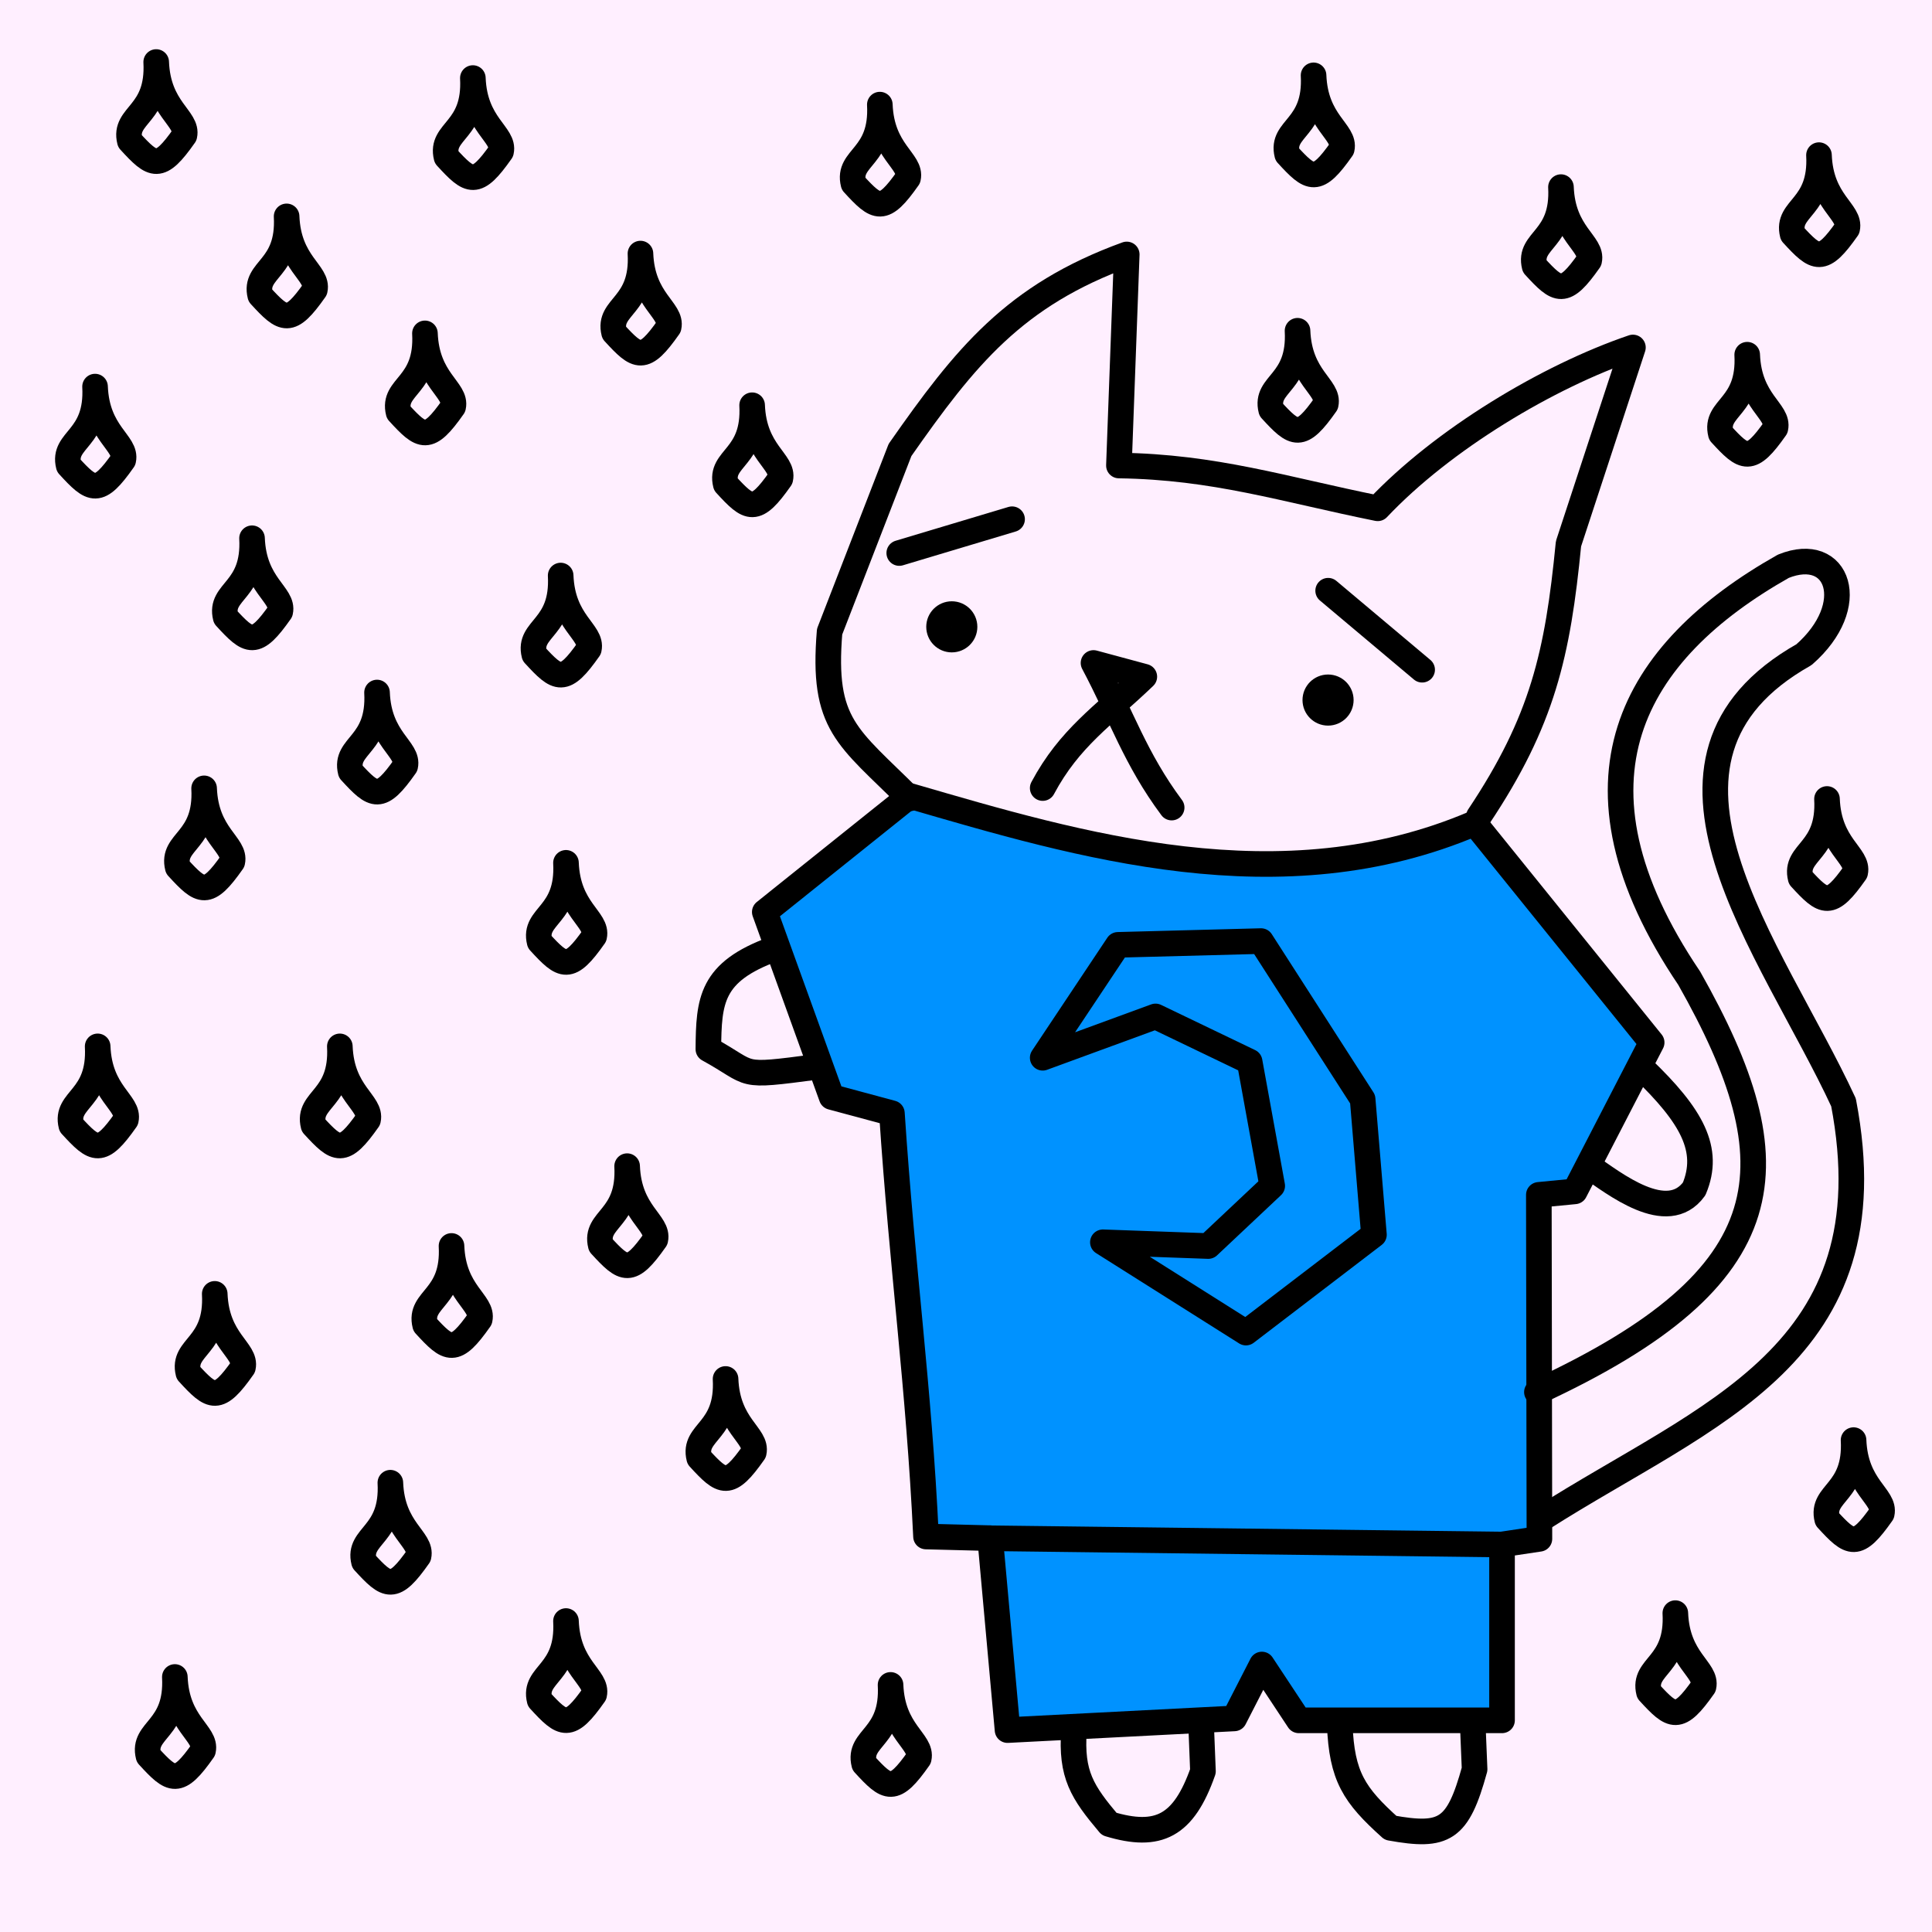 <svg width="20mm" height="20mm" viewBox="0 0 20 20" version="1.1" id="0_svg8" inkscape:version="1.2.1 (9c6d41e410, 2022-07-14)" sodipodi:docname="BackgroundBooBooKitty.svg" xml:space="preserve" xmlns:inkscape="http://www.inkscape.org/namespaces/inkscape" xmlns:sodipodi="http://sodipodi.sourceforge.net/DTD/sodipodi-0.dtd" xmlns="http://www.w3.org/2000/svg" xmlns:svg="http://www.w3.org/2000/svg" xmlns:rdf="http://www.w3.org/1999/02/22-rdf-syntax-ns#" xmlns:cc="http://creativecommons.org/ns#" xmlns:dc="http://purl.org/dc/elements/1.1/"><defs id="0_defs2"/><sodipodi:namedview id="0_base" pagecolor="#ffffff" bordercolor="#666666" borderopacity="1.0" inkscape:pageopacity="0.0" inkscape:pageshadow="2" inkscape:zoom="6.79" inkscape:cx="89.322533" inkscape:cy="56.111929" inkscape:document-units="mm" inkscape:current-layer="layer2" showgrid="0_false" inkscape:window-width="1920" inkscape:window-height="1057" inkscape:window-x="-8" inkscape:window-y="-8" inkscape:window-maximized="1" inkscape:showpageshadow="2" inkscape:pagecheckerboard="false" inkscape:deskcolor="#d1d1d1"/><g inkscape:groupmode="layer" id="0_layer2" inkscape:label="BackgroundPinkBunny"><rect style="display:inline;fill:#ffefff;fill-opacity:1;stroke:none;stroke-width:0.265;stroke-linecap:round;stroke-linejoin:round;stroke-opacity:0.412;paint-order:stroke fill markers" id="0_rect4821" width="20" height="20" x="0" y="0"/></g><defs id="1_defs2"/><sodipodi:namedview id="1_base" pagecolor="#ffffff" bordercolor="#666666" borderopacity="1.0" inkscape:pageopacity="0.0" inkscape:pageshadow="2" inkscape:zoom="6.79" inkscape:cx="20.692194" inkscape:cy="31.07511" inkscape:document-units="mm" inkscape:current-layer="svg8" showgrid="1_false" inkscape:window-width="1920" inkscape:window-height="1057" inkscape:window-x="-8" inkscape:window-y="-8" inkscape:window-maximized="1" inkscape:showpageshadow="2" inkscape:pagecheckerboard="0" inkscape:deskcolor="#d1d1d1"/><g inkscape:groupmode="layer" id="1_layer45" inkscape:label="Body" style="display:inline"><path style="fill:#0092ff;fill-opacity:1;stroke:#000000;stroke-width:0.265;stroke-linecap:round;stroke-linejoin:round;stroke-dasharray:none;stroke-opacity:1" d="m 15.93,12.369 0.372,-0.036 0.796,-1.541 L 15.265,8.522 C 13.262,9.378 11.17,8.749 9.418,8.239 l -1.501,1.202 0.692,1.915 0.624,0.168 c 0.108,1.629 0.279,2.822 0.353,4.382 l 0.664,0.017 0.18,1.987 2.347,-0.121 0.286,-0.558 0.382,0.578 2.104,-10e-7 v -1.821 l 0.387,-0.058 z" id="1_path12585" sodipodi:nodetypes="cccccccccccccccccc"/><path style="fill:none;stroke:#000000;stroke-width:0.265;stroke-linecap:round;stroke-linejoin:round;stroke-dasharray:none;stroke-opacity:1" d="m 11.118,17.911 c -0.033,0.46 0.085,0.64 0.364,0.971 0.511,0.154 0.771,0.022 0.971,-0.546 l -0.02,-0.506" id="1_path12589" sodipodi:nodetypes="cccc"/><path style="fill:none;stroke:#000000;stroke-width:0.265;stroke-linecap:round;stroke-linejoin:round;stroke-dasharray:none;stroke-opacity:1" d="m 13.869,17.85 c 0.02,0.541 0.15,0.734 0.526,1.072 0.56,0.101 0.696,0.024 0.87,-0.607 l -0.02,-0.486" id="1_path12591" sodipodi:nodetypes="cccc"/><path style="fill:none;stroke:#000000;stroke-width:0.265;stroke-linecap:round;stroke-linejoin:round;stroke-dasharray:none;stroke-opacity:1" d="M 8.009,9.824 C 7.357,10.062 7.337,10.357 7.333,10.861 7.817,11.126 7.617,11.154 8.455,11.044" id="1_path12593" sodipodi:nodetypes="ccc"/><path style="fill:none;stroke:#000000;stroke-width:0.265;stroke-linecap:round;stroke-linejoin:round;stroke-dasharray:none;stroke-opacity:1" d="m 16.997,11.056 c 0.521,0.499 0.71,0.846 0.541,1.251 -0.278,0.384 -0.831,-0.058 -1.094,-0.238" id="1_path12595" sodipodi:nodetypes="ccc"/><path style="fill:none;stroke:#000000;stroke-width:0.265;stroke-linecap:round;stroke-linejoin:round;stroke-dasharray:none;stroke-opacity:1" d="m 15.309,8.452 c 0.66,-0.99 0.816,-1.679 0.928,-2.823 L 16.904,3.597 C 16.024,3.896 14.935,4.549 14.262,5.262 13.283,5.064 12.576,4.833 11.583,4.819 l 0.081,-2.185 C 10.5,3.057 9.992,3.693 9.317,4.658 L 8.588,6.539 C 8.508,7.508 8.773,7.621 9.418,8.265" id="1_path12597" sodipodi:nodetypes="ccccccccc"/><path style="fill:none;stroke:#000000;stroke-width:0.265;stroke-linecap:round;stroke-linejoin:round;stroke-dasharray:none;stroke-opacity:1" d="M 12.129,8.36 C 11.753,7.855 11.614,7.417 11.32,6.863 l 0.526,0.142 c -0.425,0.407 -0.774,0.632 -1.052,1.153" id="1_path12599" sodipodi:nodetypes="cccc"/><path style="fill:none;stroke:#000000;stroke-width:0.265;stroke-linecap:round;stroke-linejoin:round;stroke-dasharray:none;stroke-opacity:1" d="m 10.248,15.924 5.322,0.065" id="1_path12681" sodipodi:nodetypes="cc"/><path style="fill:none;stroke:#000000;stroke-width:0.265px;stroke-linecap:round;stroke-linejoin:round;stroke-opacity:1" d="m 15.91,14.411 c 2.583,-1.195 2.669,-2.355 1.577,-4.284 -1.379,-2.043 -0.588,-3.383 0.974,-4.265 0.571,-0.231 0.797,0.405 0.214,0.915 -1.931,1.09 -0.333,3.034 0.409,4.635 0.5,2.616 -1.411,3.217 -3.116,4.304" id="1_path14208" sodipodi:nodetypes="cccccc"/></g><defs id="2_defs2"/><sodipodi:namedview id="2_base" pagecolor="#ffffff" bordercolor="#666666" borderopacity="1.0" inkscape:pageopacity="0.0" inkscape:pageshadow="2" inkscape:zoom="6.79" inkscape:cx="20.83947" inkscape:cy="31.07511" inkscape:document-units="mm" inkscape:current-layer="svg8" showgrid="2_false" inkscape:window-width="1920" inkscape:window-height="1057" inkscape:window-x="-8" inkscape:window-y="-8" inkscape:window-maximized="1" inkscape:showpageshadow="2" inkscape:pagecheckerboard="0" inkscape:deskcolor="#d1d1d1"/><defs id="3_defs2"/><sodipodi:namedview id="3_base" pagecolor="#ffffff" bordercolor="#666666" borderopacity="1.0" inkscape:pageopacity="0.0" inkscape:pageshadow="2" inkscape:zoom="6.79" inkscape:cx="20.692194" inkscape:cy="31.07511" inkscape:document-units="mm" inkscape:current-layer="layer16" showgrid="3_false" inkscape:window-width="1920" inkscape:window-height="1057" inkscape:window-x="-8" inkscape:window-y="-8" inkscape:window-maximized="1" inkscape:showpageshadow="2" inkscape:pagecheckerboard="0" inkscape:deskcolor="#d1d1d1"/><g inkscape:groupmode="layer" id="3_layer16" inkscape:label="moon shirt" style="display:inline"><path style="fill:none;stroke:#000000;stroke-width:0.265px;stroke-linecap:round;stroke-linejoin:round;stroke-opacity:1" d="m 10.794,10.95 0.779,-1.169 1.481,-0.039 1.052,1.637 0.117,1.403 -1.325,1.013 -1.481,-0.935 1.091,0.039 0.662,-0.623 -0.234,-1.286 -0.974,-0.468 z" id="3_path15419"/></g><defs id="4_defs2"/><sodipodi:namedview id="4_base" pagecolor="#ffffff" bordercolor="#666666" borderopacity="1.0" inkscape:pageopacity="0.0" inkscape:pageshadow="2" inkscape:zoom="6.79" inkscape:cx="20.692194" inkscape:cy="31.07511" inkscape:document-units="mm" inkscape:current-layer="svg8" showgrid="4_false" inkscape:window-width="1920" inkscape:window-height="1057" inkscape:window-x="-8" inkscape:window-y="-8" inkscape:window-maximized="1" inkscape:showpageshadow="2" inkscape:pagecheckerboard="0" inkscape:deskcolor="#d1d1d1"/><g inkscape:groupmode="layer" id="4_layer11" inkscape:label="rain" style="display:inline"><path style="display:inline;fill:none;stroke:#000000;stroke-width:0.265px;stroke-linecap:round;stroke-linejoin:round;stroke-opacity:1" d="m 2.967,2.241 c 0.019,0.487 0.331,0.584 0.292,0.759 -0.258,0.367 -0.322,0.323 -0.565,0.058 -0.069,-0.276 0.302,-0.269 0.273,-0.818 z" id="4_path14028-79" sodipodi:nodetypes="cccc"/><path style="display:inline;fill:none;stroke:#000000;stroke-width:0.265px;stroke-linecap:round;stroke-linejoin:round;stroke-opacity:1" d="m 4.399,3.452 c 0.019,0.487 0.331,0.584 0.292,0.759 -0.258,0.367 -0.322,0.323 -0.565,0.058 -0.069,-0.276 0.302,-0.269 0.273,-0.818 z" id="4_path14028-43" sodipodi:nodetypes="cccc"/><path style="display:inline;fill:none;stroke:#000000;stroke-width:0.265px;stroke-linecap:round;stroke-linejoin:round;stroke-opacity:1" d="m 2.609,5.573 c 0.019,0.487 0.331,0.584 0.292,0.759 -0.258,0.367 -0.322,0.323 -0.565,0.058 -0.069,-0.276 0.302,-0.269 0.273,-0.818 z" id="4_path14028-44" sodipodi:nodetypes="cccc"/><path style="display:inline;fill:none;stroke:#000000;stroke-width:0.265px;stroke-linecap:round;stroke-linejoin:round;stroke-opacity:1" d="m 6.63,2.626 c 0.019,0.487 0.331,0.584 0.292,0.759 -0.258,0.367 -0.322,0.323 -0.565,0.058 -0.069,-0.276 0.302,-0.269 0.273,-0.818 z" id="4_path14028-5" sodipodi:nodetypes="cccc"/><path style="display:inline;fill:none;stroke:#000000;stroke-width:0.265px;stroke-linecap:round;stroke-linejoin:round;stroke-opacity:1" d="m 18.83,1.607 c 0.019,0.487 0.331,0.584 0.292,0.759 -0.258,0.367 -0.322,0.323 -0.565,0.058 -0.069,-0.276 0.302,-0.269 0.273,-0.818 z" id="4_path14028-1" sodipodi:nodetypes="cccc"/><path style="display:inline;fill:none;stroke:#000000;stroke-width:0.265px;stroke-linecap:round;stroke-linejoin:round;stroke-opacity:1" d="m 16.159,1.938 c 0.019,0.487 0.331,0.584 0.292,0.759 -0.258,0.367 -0.322,0.323 -0.565,0.058 -0.069,-0.276 0.302,-0.269 0.273,-0.818 z" id="4_path14028-54" sodipodi:nodetypes="cccc"/><path style="display:inline;fill:none;stroke:#000000;stroke-width:0.265px;stroke-linecap:round;stroke-linejoin:round;stroke-opacity:1" d="m 13.598,0.781 c 0.019,0.487 0.331,0.584 0.292,0.759 -0.258,0.367 -0.322,0.323 -0.565,0.058 -0.069,-0.276 0.302,-0.269 0.273,-0.818 z" id="4_path14028-8" sodipodi:nodetypes="cccc"/><path style="display:inline;fill:none;stroke:#000000;stroke-width:0.265px;stroke-linecap:round;stroke-linejoin:round;stroke-opacity:1" d="m 13.432,3.425 c 0.019,0.487 0.331,0.584 0.292,0.759 -0.258,0.367 -0.322,0.323 -0.565,0.058 -0.069,-0.276 0.302,-0.269 0.273,-0.818 z" id="4_path14028-53" sodipodi:nodetypes="cccc"/><path style="display:inline;fill:none;stroke:#000000;stroke-width:0.265px;stroke-linecap:round;stroke-linejoin:round;stroke-opacity:1" d="m 9.108,1.084 c 0.019,0.487 0.331,0.584 0.292,0.759 -0.258,0.367 -0.322,0.323 -0.565,0.058 -0.069,-0.276 0.302,-0.269 0.273,-0.818 z" id="4_path14028-77" sodipodi:nodetypes="cccc"/><path style="display:inline;fill:none;stroke:#000000;stroke-width:0.265px;stroke-linecap:round;stroke-linejoin:round;stroke-opacity:1" d="m 7.786,4.196 c 0.019,0.487 0.331,0.584 0.292,0.759 -0.258,0.367 -0.322,0.323 -0.565,0.058 -0.069,-0.276 0.302,-0.269 0.273,-0.818 z" id="4_path14028-6" sodipodi:nodetypes="cccc"/><path style="display:inline;fill:none;stroke:#000000;stroke-width:0.265px;stroke-linecap:round;stroke-linejoin:round;stroke-opacity:1" d="m 4.895,0.809 c 0.019,0.487 0.331,0.584 0.292,0.759 -0.258,0.367 -0.322,0.323 -0.565,0.058 -0.069,-0.276 0.302,-0.269 0.273,-0.818 z" id="4_path14028-58" sodipodi:nodetypes="cccc"/><path style="display:inline;fill:none;stroke:#000000;stroke-width:0.265px;stroke-linecap:round;stroke-linejoin:round;stroke-opacity:1" d="m 0.984,4.003 c 0.019,0.487 0.331,0.584 0.292,0.759 -0.258,0.367 -0.322,0.323 -0.565,0.058 -0.069,-0.276 0.302,-0.269 0.273,-0.818 z" id="4_path14028-27" sodipodi:nodetypes="cccc"/><path style="display:inline;fill:none;stroke:#000000;stroke-width:0.265px;stroke-linecap:round;stroke-linejoin:round;stroke-opacity:1" d="m 2.113,8.162 c 0.019,0.487 0.331,0.584 0.292,0.759 -0.258,0.367 -0.322,0.323 -0.565,0.058 -0.069,-0.276 0.302,-0.269 0.273,-0.818 z" id="4_path14028-11" sodipodi:nodetypes="cccc"/><path style="display:inline;fill:none;stroke:#000000;stroke-width:0.265px;stroke-linecap:round;stroke-linejoin:round;stroke-opacity:1" d="m 1.011,10.833 c 0.019,0.487 0.331,0.584 0.292,0.759 -0.258,0.367 -0.322,0.323 -0.565,0.058 -0.069,-0.276 0.302,-0.269 0.273,-0.818 z" id="4_path14028-52" sodipodi:nodetypes="cccc"/><path style="display:inline;fill:none;stroke:#000000;stroke-width:0.265px;stroke-linecap:round;stroke-linejoin:round;stroke-opacity:1" d="m 3.903,7.17 c 0.019,0.487 0.331,0.584 0.292,0.759 -0.258,0.367 -0.322,0.323 -0.565,0.058 -0.069,-0.276 0.302,-0.269 0.273,-0.818 z" id="4_path14028-46" sodipodi:nodetypes="cccc"/><path style="display:inline;fill:none;stroke:#000000;stroke-width:0.265px;stroke-linecap:round;stroke-linejoin:round;stroke-opacity:1" d="m 5.804,5.959 c 0.019,0.487 0.331,0.584 0.292,0.759 -0.258,0.367 -0.322,0.323 -0.565,0.058 -0.069,-0.276 0.302,-0.269 0.273,-0.818 z" id="4_path14028-16" sodipodi:nodetypes="cccc"/><path style="display:inline;fill:none;stroke:#000000;stroke-width:0.265px;stroke-linecap:round;stroke-linejoin:round;stroke-opacity:1" d="m 5.859,8.933 c 0.019,0.487 0.331,0.584 0.292,0.759 -0.258,0.367 -0.322,0.323 -0.565,0.058 -0.069,-0.276 0.302,-0.269 0.273,-0.818 z" id="4_path14028-23" sodipodi:nodetypes="cccc"/><path style="display:inline;fill:none;stroke:#000000;stroke-width:0.265px;stroke-linecap:round;stroke-linejoin:round;stroke-opacity:1" d="m 3.518,10.833 c 0.019,0.487 0.331,0.584 0.292,0.759 -0.258,0.367 -0.322,0.323 -0.565,0.058 -0.069,-0.276 0.302,-0.269 0.273,-0.818 z" id="4_path14028-81" sodipodi:nodetypes="cccc"/><path style="display:inline;fill:none;stroke:#000000;stroke-width:0.265px;stroke-linecap:round;stroke-linejoin:round;stroke-opacity:1" d="m 6.492,12.073 c 0.019,0.487 0.331,0.584 0.292,0.759 -0.258,0.367 -0.322,0.323 -0.565,0.058 -0.069,-0.276 0.302,-0.269 0.273,-0.818 z" id="4_path14028-17" sodipodi:nodetypes="cccc"/><path style="display:inline;fill:none;stroke:#000000;stroke-width:0.265px;stroke-linecap:round;stroke-linejoin:round;stroke-opacity:1" d="m 7.511,14.276 c 0.019,0.487 0.331,0.584 0.292,0.759 -0.258,0.367 -0.322,0.323 -0.565,0.058 -0.069,-0.276 0.302,-0.269 0.273,-0.818 z" id="4_path14028-02" sodipodi:nodetypes="cccc"/><path style="display:inline;fill:none;stroke:#000000;stroke-width:0.265px;stroke-linecap:round;stroke-linejoin:round;stroke-opacity:1" d="m 5.859,16.782 c 0.019,0.487 0.331,0.584 0.292,0.759 -0.258,0.367 -0.322,0.323 -0.565,0.058 -0.069,-0.276 0.302,-0.269 0.273,-0.818 z" id="4_path14028-63" sodipodi:nodetypes="cccc"/><path style="display:inline;fill:none;stroke:#000000;stroke-width:0.265px;stroke-linecap:round;stroke-linejoin:round;stroke-opacity:1" d="m 9.219,17.443 c 0.019,0.487 0.331,0.584 0.292,0.759 -0.258,0.367 -0.322,0.323 -0.565,0.058 -0.069,-0.276 0.302,-0.269 0.273,-0.818 z" id="4_path14028-9" sodipodi:nodetypes="cccc"/><path style="display:inline;fill:none;stroke:#000000;stroke-width:0.265px;stroke-linecap:round;stroke-linejoin:round;stroke-opacity:1" d="m 17.343,16.7 c 0.019,0.487 0.331,0.584 0.292,0.759 -0.258,0.367 -0.322,0.323 -0.565,0.058 -0.069,-0.276 0.302,-0.269 0.273,-0.818 z" id="4_path14028-03" sodipodi:nodetypes="cccc"/><path style="display:inline;fill:none;stroke:#000000;stroke-width:0.265px;stroke-linecap:round;stroke-linejoin:round;stroke-opacity:1" d="m 19.188,14.909 c 0.019,0.487 0.331,0.584 0.292,0.759 -0.258,0.367 -0.322,0.323 -0.565,0.058 -0.069,-0.276 0.302,-0.269 0.273,-0.818 z" id="4_path14028-57" sodipodi:nodetypes="cccc"/><path style="display:inline;fill:none;stroke:#000000;stroke-width:0.265px;stroke-linecap:round;stroke-linejoin:round;stroke-opacity:1" d="m 18.913,8.272 c 0.019,0.487 0.331,0.584 0.292,0.759 -0.258,0.367 -0.322,0.323 -0.565,0.058 -0.069,-0.276 0.302,-0.269 0.273,-0.818 z" id="4_path14028-026" sodipodi:nodetypes="cccc"/><path style="display:inline;fill:none;stroke:#000000;stroke-width:0.265px;stroke-linecap:round;stroke-linejoin:round;stroke-opacity:1" d="m 18.087,3.673 c 0.019,0.487 0.331,0.584 0.292,0.759 -0.258,0.367 -0.322,0.323 -0.565,0.058 -0.069,-0.276 0.302,-0.269 0.273,-0.818 z" id="4_path14028-034" sodipodi:nodetypes="cccc"/><path style="display:inline;fill:none;stroke:#000000;stroke-width:0.265px;stroke-linecap:round;stroke-linejoin:round;stroke-opacity:1" d="m 4.674,12.899 c 0.019,0.487 0.331,0.584 0.292,0.759 -0.258,0.367 -0.322,0.323 -0.565,0.058 -0.069,-0.276 0.302,-0.269 0.273,-0.818 z" id="4_path14028-537" sodipodi:nodetypes="cccc"/><path style="display:inline;fill:none;stroke:#000000;stroke-width:0.265px;stroke-linecap:round;stroke-linejoin:round;stroke-opacity:1" d="m 2.223,13.395 c 0.019,0.487 0.331,0.584 0.292,0.759 -0.258,0.367 -0.322,0.323 -0.565,0.058 -0.069,-0.276 0.302,-0.269 0.273,-0.818 z" id="4_path14028-00" sodipodi:nodetypes="cccc"/><path style="display:inline;fill:none;stroke:#000000;stroke-width:0.265px;stroke-linecap:round;stroke-linejoin:round;stroke-opacity:1" d="m 1.81,17.361 c 0.019,0.487 0.331,0.584 0.292,0.759 -0.258,0.367 -0.322,0.323 -0.565,0.058 -0.069,-0.276 0.302,-0.269 0.273,-0.818 z" id="4_path14028-08" sodipodi:nodetypes="cccc"/><path style="display:inline;fill:none;stroke:#000000;stroke-width:0.265px;stroke-linecap:round;stroke-linejoin:round;stroke-opacity:1" d="m 4.041,15.35 c 0.019,0.487 0.331,0.584 0.292,0.759 -0.258,0.367 -0.322,0.323 -0.565,0.058 -0.069,-0.276 0.302,-0.269 0.273,-0.818 z" id="4_path14028-74" sodipodi:nodetypes="cccc"/><path style="display:inline;fill:none;stroke:#000000;stroke-width:0.265px;stroke-linecap:round;stroke-linejoin:round;stroke-opacity:1" d="m 1.617,0.643 c 0.019,0.487 0.331,0.584 0.292,0.759 -0.258,0.367 -0.322,0.323 -0.565,0.058 -0.069,-0.276 0.302,-0.269 0.273,-0.818 z" id="4_path14028-3" sodipodi:nodetypes="cccc"/></g><defs id="5_defs2"/><sodipodi:namedview id="5_base" pagecolor="#ffffff" bordercolor="#666666" borderopacity="1.0" inkscape:pageopacity="0.0" inkscape:pageshadow="2" inkscape:zoom="6.79" inkscape:cx="20.692194" inkscape:cy="31.07511" inkscape:document-units="mm" inkscape:current-layer="svg8" showgrid="5_false" inkscape:window-width="1920" inkscape:window-height="1057" inkscape:window-x="-8" inkscape:window-y="-8" inkscape:window-maximized="1" inkscape:showpageshadow="2" inkscape:pagecheckerboard="0" inkscape:deskcolor="#d1d1d1"/><g inkscape:groupmode="layer" id="5_g15358" inkscape:label="scared eyes" style="display:inline"><circle style="fill:none;stroke:#000000;stroke-width:0.265;stroke-linecap:round;stroke-linejoin:round;stroke-dasharray:none;stroke-opacity:1" id="5_circle15354" cx="9.853" cy="6.489" r="0.132"/><circle style="fill:none;stroke:#000000;stroke-width:0.265;stroke-linecap:round;stroke-linejoin:round;stroke-dasharray:none;stroke-opacity:1" id="5_circle15356" cx="13.748" cy="7.247" r="0.132"/><path style="fill:none;stroke:#000000;stroke-width:0.265px;stroke-linecap:round;stroke-linejoin:round;stroke-opacity:1" d="M 9.309,5.725 10.477,5.375" id="5_path15360"/><path style="fill:none;stroke:#000000;stroke-width:0.265px;stroke-linecap:round;stroke-linejoin:round;stroke-opacity:1" d="M 14.722,6.933 13.749,6.115" id="5_path15362" sodipodi:nodetypes="cc"/></g></svg>